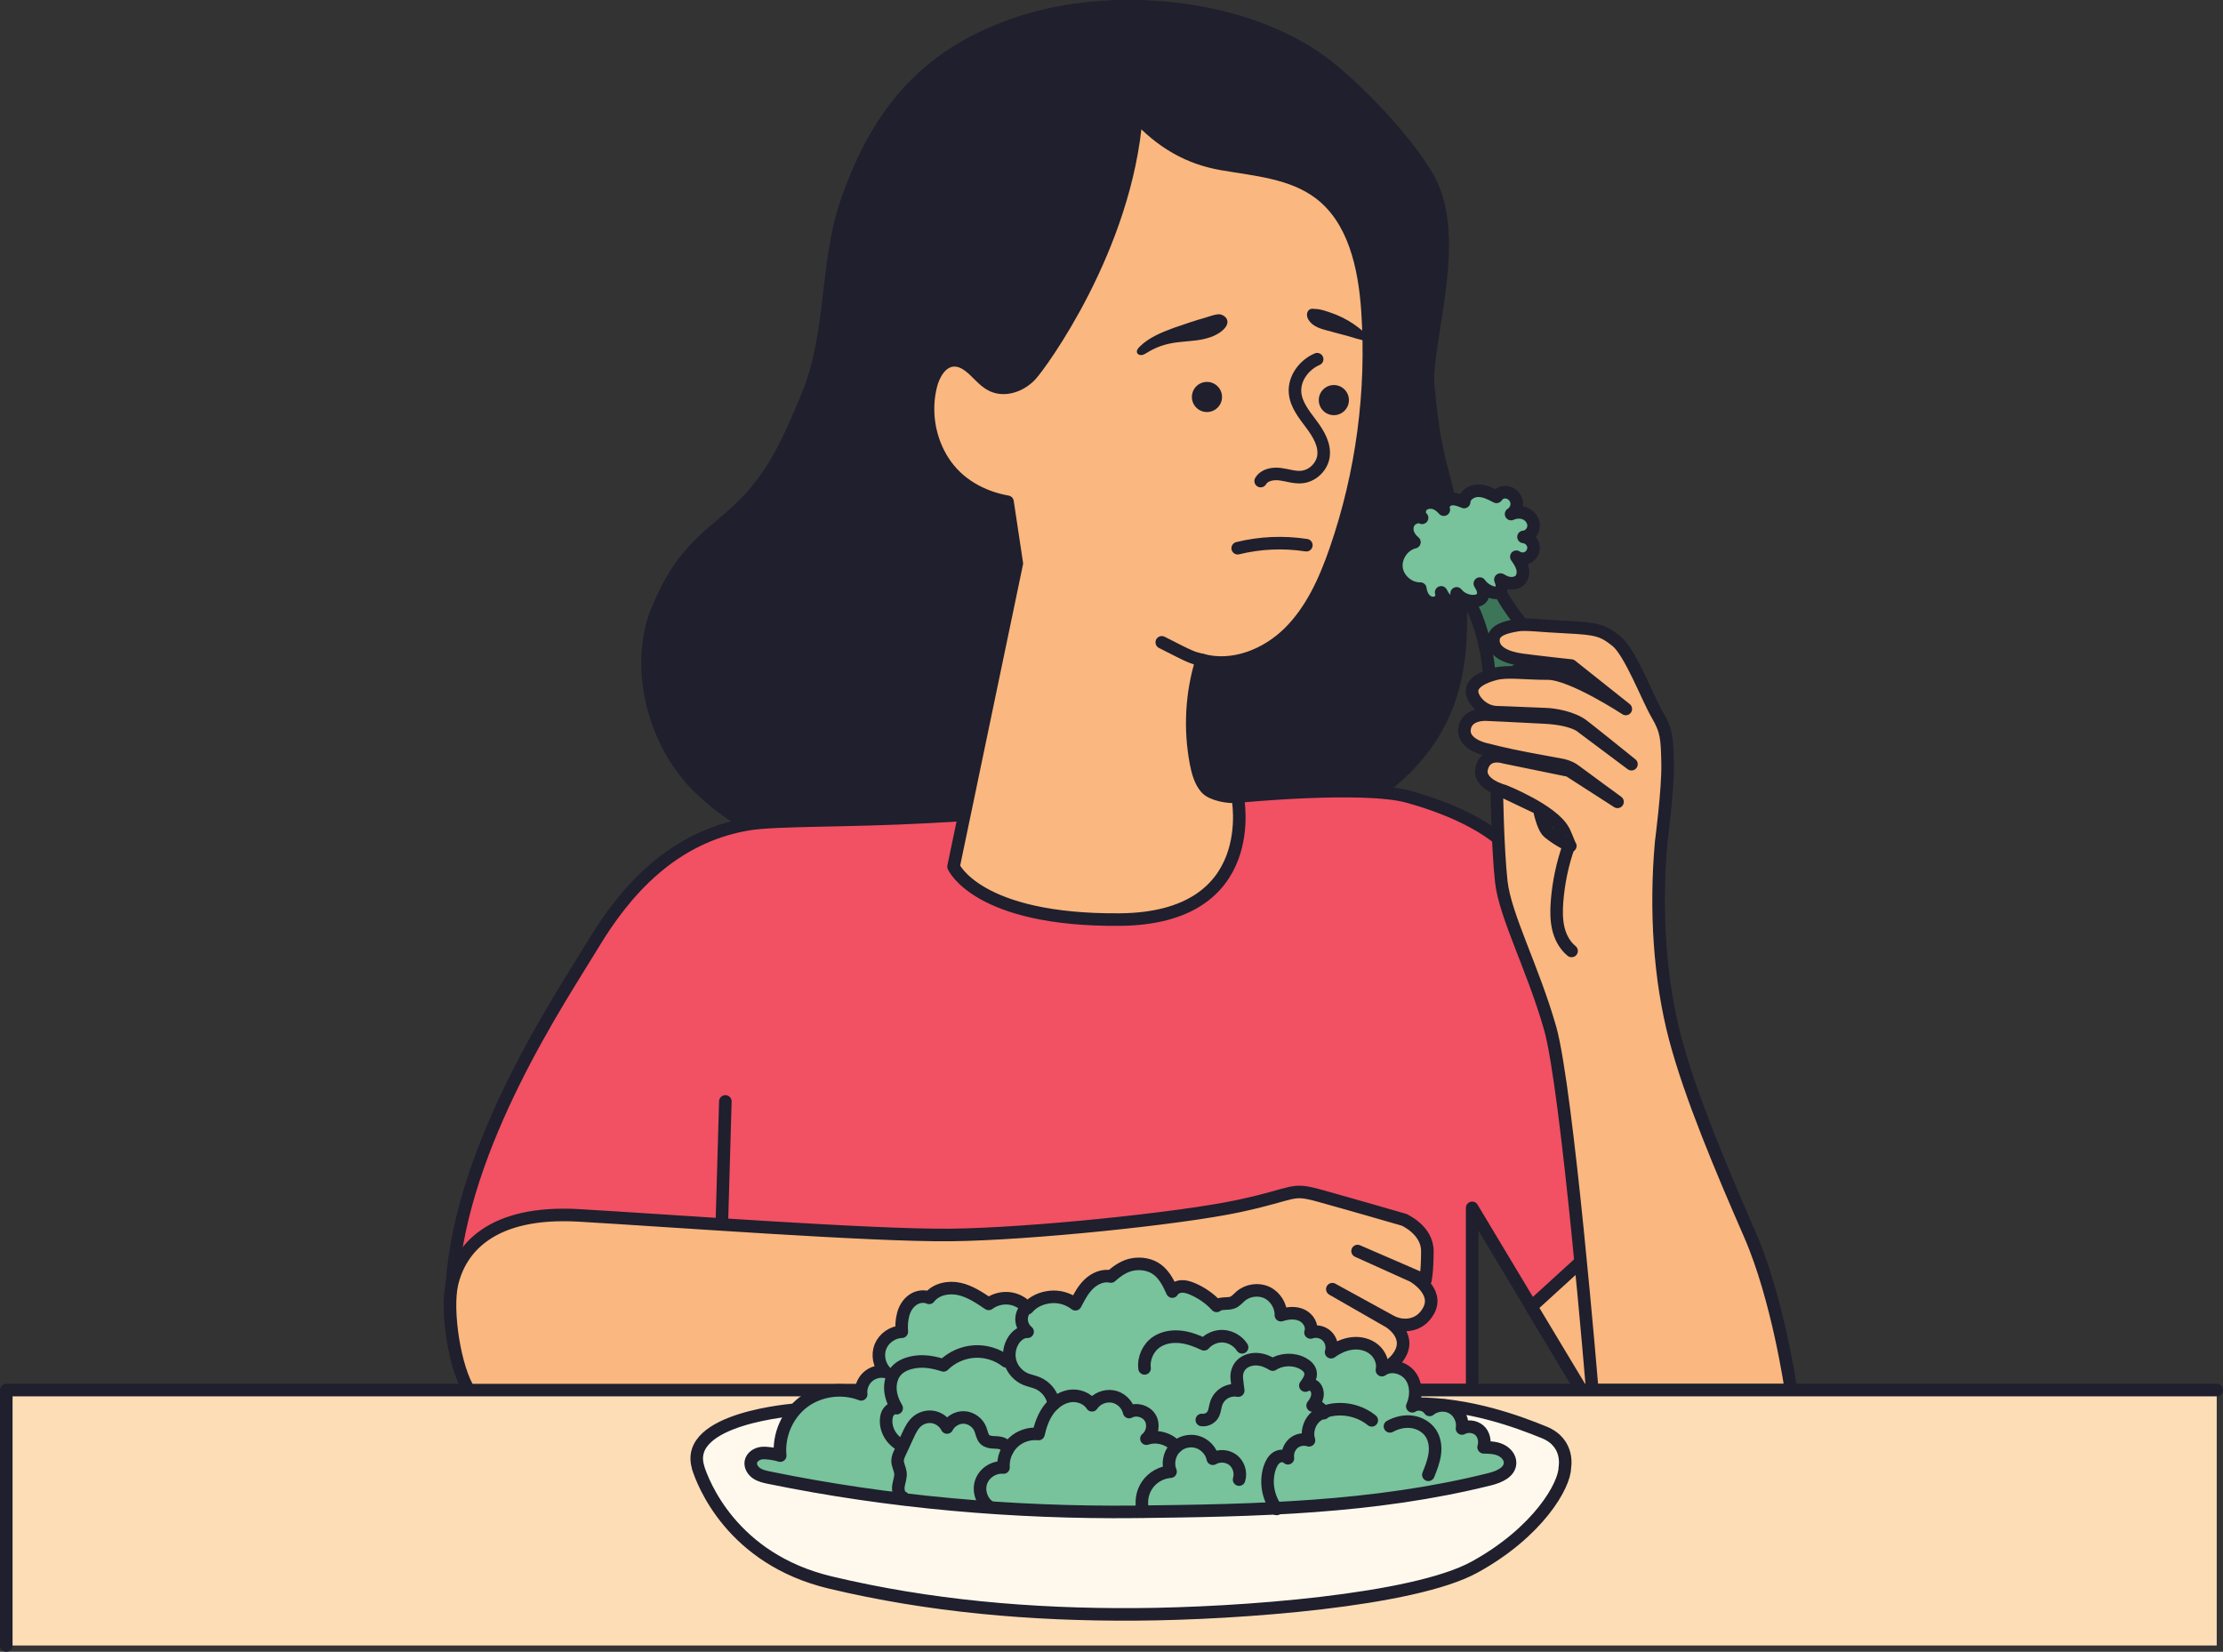 <?xml version="1.0" encoding="UTF-8"?>
<svg id="b" data-name="Layer 2" xmlns="http://www.w3.org/2000/svg" viewBox="0 0 177.11 131.61">
  <rect x="0" y="0" width="177.11" height="131.61" fill="#333333" stroke="none"/>
  <g id="c" data-name="Layer 1">
    <g>
      <path d="M52.38,48.61c2.06-5.11,4.57-6.05,6.94-8.47,2.46-2.51,3.6-5.23,4.96-8.47,2.17-5.14,1.4-10.63,3.28-15.89,2.56-7.18,6.56-11.67,13.81-14.02,7.25-2.35,17.21-1.46,23.5,2.85,2.84,1.95,7.37,6.71,9,9.74,2.59,4.81-.38,13-.08,16.4.71,7.86,1.64,6.2,2.35,14.06.51,5.6.54,10.69-2.97,15.08-3.08,3.85-7.99,6.32-12.86,7.12-9.65,1.57-19.43,1.86-29.16,1.02-6.29-.54-10.74-.67-15.5-5.32-3.57-3.49-5.12-9.56-3.28-14.11Z" style="fill: #1f1f2d; stroke: #1f1f2d; stroke-linecap: round; stroke-linejoin: round;"/>
      <path d="M126.86,110.76h-.86l-8.71-14.52v14.52h-58.58s-.66-9.18-1.02-9.89-1.17-.46-1.17-.46c0,0-20.86,7.01-20.51,1.87.76-11.15,8.71-22.83,11.25-27.05,2.54-4.22,6.31-8.55,12.36-9.56,2.19-.37,7.91-.23,14.32-.58,11.27-.61,24.67-1.62,24.67-1.62,0,0,9.99-.98,13.55,0s7.45,2.71,9.09,5.38c1.64,2.67,8.74,30.24,8.74,30.24l-1.4,10.78-1.73.89Z" style="fill: #f25063; stroke: #1f1f2d; stroke-linecap: round; stroke-linejoin: round;"/>
      <path d="M118.69,54.6c1.55-.92,3.17-1.72,4.84-2.39-1.37-1.42-2.76-2.86-3.75-4.57-.21-.37-.43-.78-.83-.93-.38-.15-.84-.02-1.15.25-.27.24-.67.76-.62,1.14.03.23.23.52.32.74.1.25.2.5.29.76.36,1.02.61,2.08.76,3.16.08.61.13,1.23.14,1.85Z" style="fill: #3d7558; stroke: #1f1f2d; stroke-linecap: round; stroke-linejoin: round;"/>
      <path d="M90.55,9.2c1.97,2.15,4.15,3.41,6.83,3.87,2.68.46,5.55.68,7.72,2.31,2.79,2.09,3.61,5.89,3.85,9.37.44,6.44-.43,12.97-2.54,19.07-.83,2.4-1.9,4.8-3.71,6.59-1.81,1.79-4.5,2.86-6.95,2.17-.83,2.65-.98,5.51-.46,8.24.14.7.33,1.42.79,1.96s1.81.78,2.52.69c0,0,2.01,9.7-9.37,9.8-11.38.1-13.26-4.22-13.26-4.22l5.04-24.16-.74-4.91c-2.07-.37-3.95-1.42-5.1-3.19-1.15-1.76-1.52-4.01-1.01-6.05.23-.94.83-1.97,1.8-2.03.64-.04,1.21.37,1.67.81s.89.95,1.47,1.21c1.03.45,2.27-.03,3.03-.85s7.6-10.11,8.41-20.68Z" style="fill: #fab77f; stroke: #1f1f2d; stroke-linecap: round; stroke-linejoin: round;"/>
      <path d="M100.44,38.33c.29-.5.97-.62,1.54-.55s1.14.28,1.71.23c.86-.07,1.61-.78,1.75-1.63.14-.94-.4-1.83-.97-2.59s-1.21-1.55-1.29-2.49c-.1-1.14.71-2.23,1.76-2.68" style="fill: none; stroke: #1f1f2d; stroke-linecap: round; stroke-linejoin: round;"/>
      <path d="M99.62,112.28c-1.4.41-2.37.57-10.44-1.4-8.07-1.97-20.01.92-27.84,2.77-7.83,1.85-15.87,2.08-15.87,2.08,0,0-6.7-2.88-8.02-4.82-1.23-1.81-1.93-6.5-1.44-8.62.65-2.79,3.11-5.85,10.1-5.45s23.35,1.63,29.64,1.56,18.32-1.31,22.97-2.31c4.65-1,4.05-1.47,6.44-.81,2.39.66,6.7,1.91,6.7,1.91,0,0,1.86.81,1.86,2.49s-.16,2.34-.16,2.34l-5.4-2.34,4.41,1.99s2.11,1.19,1.25,2.76c-.34.63-.82.93-1.28,1.06-.59.17-1.23.06-1.76-.23l-4.63-2.54,4.53,2.6s2.01,1.2.62,2.93c-1.39,1.73-3.4.11-3.4.11l-3.65-2.18,3.58,2.28s1.65,1.13.06,2.44c-1.59,1.31-3.36-.12-3.36-.12l-2.1-1.25,2.08,1.3s1.5,1.09.44,1.84-4.32-.62-5.34-.39Z" style="fill: #fab77f; stroke: #1f1f2d; stroke-linecap: round; stroke-linejoin: round;"/>
      <polygon points="126.86 110.76 128.59 109.87 129.48 103 127.38 99.22 122.01 104.12 122.01 104.12 126 110.76 126.86 110.76" style="fill: #fab77f; stroke: #1f1f2d; stroke-linecap: round; stroke-linejoin: round;"/>
      <path d="M93.5,26.13c-.98.36-1.98.77-2.72,1.51-.12.12-.25.3-.19.46.05.15.23.21.38.19s.29-.11.42-.19c.56-.35,1.18-.6,1.83-.73.71-.15,1.45-.16,2.17-.26s1.46-.31,2.01-.78c.24-.21.5-.55.35-.89-.11-.24-.43-.42-.68-.4-.33.02-.69.17-1.01.26-.41.12-.81.24-1.21.37-.45.15-.9.3-1.35.46Z" style="fill: #1f1f2d; stroke-width: 0px;"/>
      <path d="M104.81,24.62c-.15-.02-.3-.04-.44.02-.14.07-.23.23-.24.39s.04.32.12.45c.31.52.96.72,1.54.87.51.14,1.03.27,1.54.41s1.02.33,1.54.4c.03-.28,0-.5-.2-.69-.26-.24-.55-.46-.84-.66-.58-.39-1.22-.7-1.88-.92-.34-.11-.77-.27-1.14-.27Z" style="fill: #1f1f2d; stroke-width: 0px;"/>
      <path d="M98.61,43.68c1.78-.44,3.65-.52,5.47-.24" style="fill: none; stroke: #1f1f2d; stroke-linecap: round; stroke-linejoin: round;"/>
      <path d="M95.76,52.59c-.85-.22-.81-.19-3.2-1.41" style="fill: none; stroke: #1f1f2d; stroke-linecap: round; stroke-linejoin: round;"/>
      <path d="M119.56,46.18c.24.15.5.27.78.29s.58-.06.77-.26c.23-.25.27-.63.18-.96s-.29-.61-.48-.89c.29.21.71.21,1,0s.44-.6.34-.94-.41-.61-.77-.64c.41-.02.76-.39.8-.81s-.22-.82-.59-1.01-.82-.17-1.2,0c.32-.19.5-.59.44-.96s-.36-.68-.72-.76-.66.05-.88.35c-.46-.24-.95-.5-1.48-.49s-1.08.38-1.1.9c-.35-.14-.72-.29-1.09-.22s-.69.49-.53.83c-.22-.26-.51-.48-.84-.55s-.72.02-.93.28-.22.7.04.92c-.28-.17-.73,0-.95.24s-.28.6-.2.91.29.58.54.79c-.89.21-1.54,1.15-1.43,2.06s.98,1.66,1.9,1.64c.04.33.16.65.39.88s.6.34.9.22.5-.5.37-.8c.11.2.25.46.43.59s.45.18.65.07.29-.4.15-.58c.32.39.82.63,1.33.62.27,0,.57-.09.71-.32.1-.16.11-.37.06-.56s-.15-.35-.25-.52c.24.34.61.6,1.01.7.18.05.38.06.53-.04.15-.1.22-.29.22-.47s-.06-.34-.12-.51Z" style="fill: #78c29c; stroke: #1f1f2d; stroke-linecap: round; stroke-linejoin: round;"/>
      <circle cx="96.16" cy="31.63" r="1.2" style="fill: #1f1f2d; stroke-width: 0px;"/>
      <circle cx="106.27" cy="31.88" r="1.2" style="fill: #1f1f2d; stroke-width: 0px;"/>
      <path d="M125.11,67.4s-.92-.41-1.73-1.07c-.33-.26-.59-1.1-.77-1.91l-3.36-1.6s.06,4.68.36,7.43c.31,2.75,2.52,6.87,3.89,11.67,1.37,4.81,3.36,28.84,3.36,28.84h15.83s-1.03-7.25-3.28-12.4-4.73-11.02-5.95-15.64c-1.22-4.62-1.6-10.15-1.11-15.64,0,0,.55-4.17.51-6.23-.04-2.06-.08-2.63-.84-3.93s-2.14-4.96-3.24-5.84-1.6-.99-3.93-1.11c-2.33-.11-3.29-.28-4.01-.15s-1.86.33-1.86,1.2.94,1.37,2.26,1.55c1.32.18,3.94.46,3.94.46l4.35,3.46s-4.3-2.82-6.2-2.82-3.23-.23-4.22.03-1.83.71-1.83,1.37.84,1.65,1.98,1.68c1.14.03,3,.13,3.82.15s2.23.29,3.03.9,3.87,3.09,3.87,3.09l-3.93-2.94s-.61-.65-2.96-.78-4.69-.23-4.69-.23c0,0-1.56-.1-1.72,1.14s1.68,1.62,1.68,1.62c0,0,1.51.4,3.32.74s2.75.51,2.75.51c0,0,.59.1,1.05.45s3.39,2.49,3.39,2.49l-3.87-2.49-5.17-1.06s-1.41-.48-1.77.84,1.79,1.85,1.79,1.85c0,0,3.81,1.52,4.69,3.11.04-.02.55,1.26.55,1.26Z" style="fill: #fab77f; stroke: #1f1f2d; stroke-linecap: round; stroke-linejoin: round;"/>
      <path d="M125.21,75.77c-.55-.45-.9-1.11-1.06-1.81s-.15-1.41-.1-2.12c.12-1.52.43-3.02.94-4.45" style="fill: none; stroke: #1f1f2d; stroke-linecap: round; stroke-linejoin: round;"/>
      <rect x=".5" y="110.76" width="176.11" height="20.35" style="fill: #FCDDB6; stroke-width: 0px;"/>
      <polyline points="176.61 110.76 .5 110.76 .5 131.11" style="fill: none; stroke: #1f1f2d; stroke-linecap: round; stroke-linejoin: round;"/>
      <g>
        <path d="M55.62,116.94c.37,1.16,2.64,7.27,10.53,9.15,7.88,1.88,15.97,2.59,24.31,2.54s22.16-1.1,27.01-3.76c5.1-2.8,7.2-6.55,7.2-7.93,0,0,.42-1.97-1.64-2.81s-5.93-2.29-10.22-2.29-49.41.48-49.41.48c0,0-9.03.65-7.77,4.62Z" style="fill: #fff9ed; stroke: #1f1f2d; stroke-linecap: round; stroke-linejoin: round;"/>
        <path d="M118.21,115.32c.46.01.92.02,1.34.21s.77.58.76,1.04c-.02.74-.89,1.11-1.61,1.29-9.25,2.31-18.67,2.49-28.21,2.6-9.69.1-19.61-.75-29.2-2.72-.35-.07-.71-.15-1.01-.35s-.52-.56-.46-.91c.07-.39.48-.66.87-.7s1.09.07,1.47.2c-.16-1.61.56-3.29,1.85-4.26,1.29-.97,3.1-1.21,4.6-.62-.06-.51.14-1.04.52-1.39s.92-.5,1.42-.4c-.51-.52-.67-1.35-.4-2.02s.97-1.16,1.7-1.18c-.04-.46-.01-.94.11-1.39s.37-.87.75-1.14.9-.36,1.32-.17c.53-.7,1.54-.9,2.4-.71s1.61.7,2.34,1.19c.46-.34,1.05-.5,1.62-.44s1.11.35,1.48.78c.46-.54,1.12-.82,1.82-.89s1.43.14,1.99.58c.3-.57.6-1.16,1.07-1.61s1.13-.74,1.76-.6c.51-.46,1.09-.86,1.77-.97s1.41.02,1.95.44c.56.43.88,1.09,1.17,1.73.15-.26.45-.39.74-.41s.58.08.85.19c.73.31,1.4.77,1.94,1.36.34-.28.87-.11,1.28-.27.25-.1.43-.33.63-.5.57-.49,1.43-.61,2.1-.29s1.13,1.06,1.11,1.8c.54-.17,1.14-.24,1.66,0s.89.84.7,1.38c.44-.16.97-.05,1.31.28s.47.85.33,1.29c.5-.36,1.07-.63,1.69-.7s1.27.09,1.74.48.75,1.05.62,1.65c.69-.5,1.75-.23,2.26.45s.51,1.65.16,2.43c.43-.29,1.09-.15,1.38.29.49-.41,1.25-.48,1.81-.16s.88,1.01.77,1.64c.43-.24,1-.18,1.37.13s.5.9.35,1.36Z" style="fill: #78c29c; stroke: #1f1f2d; stroke-linecap: round; stroke-linejoin: round;"/>
        <path d="M91.19,109.03c-.1-.81.29-1.67.98-2.12.55-.36,1.24-.46,1.89-.39s1.27.31,1.87.59c.39-.44.99-.69,1.57-.64s1.14.38,1.46.88" style="fill: none; stroke: #1f1f2d; stroke-linecap: round; stroke-linejoin: round;"/>
        <path d="M78.81,120.05c-.62-.43-.89-1.29-.63-2s1.02-1.19,1.77-1.12c-.05-.73.24-1.48.77-1.99s1.29-.76,2.02-.68c.15-.67.38-1.34.78-1.9s1-1,1.67-1.12,1.44.15,1.81.73c.35-.53,1.03-.81,1.66-.7s1.16.62,1.3,1.24c.55-.3,1.32-.1,1.66.43s.21,1.31-.28,1.69c.82-.28,1.81-.01,2.37.65" style="fill: none; stroke: #1f1f2d; stroke-linecap: round; stroke-linejoin: round;"/>
        <path d="M91.08,120.44c-.22-.7-.1-1.51.32-2.12s1.12-1.01,1.86-1.06c-.25-.6-.12-1.34.31-1.84s1.15-.71,1.78-.54,1.15.71,1.28,1.35c.49-.29,1.17-.25,1.62.11s.64,1.01.47,1.55" style="fill: none; stroke: #1f1f2d; stroke-linecap: round; stroke-linejoin: round;"/>
        <path d="M101.71,120.23c-.7-.92-.91-2.18-.55-3.28.11-.31.27-.63.54-.81s.69-.19.91.05c-.07-.44.11-.9.44-1.19s.83-.38,1.24-.24c-.2-.59-.01-1.32.42-1.77.33-.34.78-.52,1.23-.62,1.16-.25,2.43.05,3.35.8" style="fill: none; stroke: #1f1f2d; stroke-linecap: round; stroke-linejoin: round;"/>
        <path d="M95.75,113.14c.35.05.73-.14.9-.45.14-.26.15-.56.24-.84.11-.36.36-.67.68-.86s.71-.26,1.08-.19c-.04-.31-.08-.62-.11-.94-.05-.43.09-.89.42-1.18s.78-.41,1.22-.38.85.2,1.22.43c.71-.46,1.68-.49,2.42-.08.27.15.53.38.59.69.07.38-.18.75-.41,1.06.22-.16.56-.1.75.09s.25.5.2.77-.2.52-.37.73c.38,0,.75.25.88.61" style="fill: none; stroke: #1f1f2d; stroke-linecap: round; stroke-linejoin: round;"/>
        <path d="M71.95,119.32c-.33-.13-.42-.57-.37-.92s.2-.7.16-1.05c-.04-.32-.22-.62-.23-.94,0-.25.1-.48.21-.71.2-.43.4-.86.6-1.3.2-.44.42-.9.8-1.19.36-.28.85-.39,1.29-.29s.84.41,1.04.82c.25-.5.82-.83,1.37-.8s1.09.41,1.29.94c.11.28.14.6.35.81.17.17.43.22.67.23s.49.01.72.1.42.31.39.55" style="fill: none; stroke: #1f1f2d; stroke-linecap: round; stroke-linejoin: round;"/>
        <path d="M80.17,108.47c-.72-.56-1.65-.84-2.56-.78-.91.06-1.8.46-2.44,1.1-.7-.23-1.47-.38-2.2-.28-.58.08-1.18.28-1.57.72-.35.4-.49.95-.46,1.48s.23,1.03.5,1.49c-.24-.05-.48.08-.63.27s-.2.44-.21.68c-.04.87.52,1.73,1.33,2.05" style="fill: none; stroke: #1f1f2d; stroke-linecap: round; stroke-linejoin: round;"/>
        <path d="M81.87,104.11c-.3.24-.48.62-.48,1s.18.76.48,1c-.44-.02-.85.28-1.1.65-.35.52-.45,1.2-.27,1.79s.64,1.1,1.22,1.34c.3.12.62.18.92.3.69.28,1.21.93,1.32,1.67" style="fill: none; stroke: #1f1f2d; stroke-linecap: round; stroke-linejoin: round;"/>
        <path d="M110.74,113.65c.53-.29,1.15-.44,1.75-.36s1.18.41,1.51.91c.31.48.39,1.09.31,1.66s-.29,1.11-.51,1.65" style="fill: none; stroke: #1f1f2d; stroke-linecap: round; stroke-linejoin: round;"/>
      </g>
      <path d="M57.79,87.76c-.09,3.25-.19,6.51-.28,9.76" style="fill: none; stroke: #1f1f2d; stroke-linecap: round; stroke-linejoin: round;"/>
    </g>
  </g>
</svg>